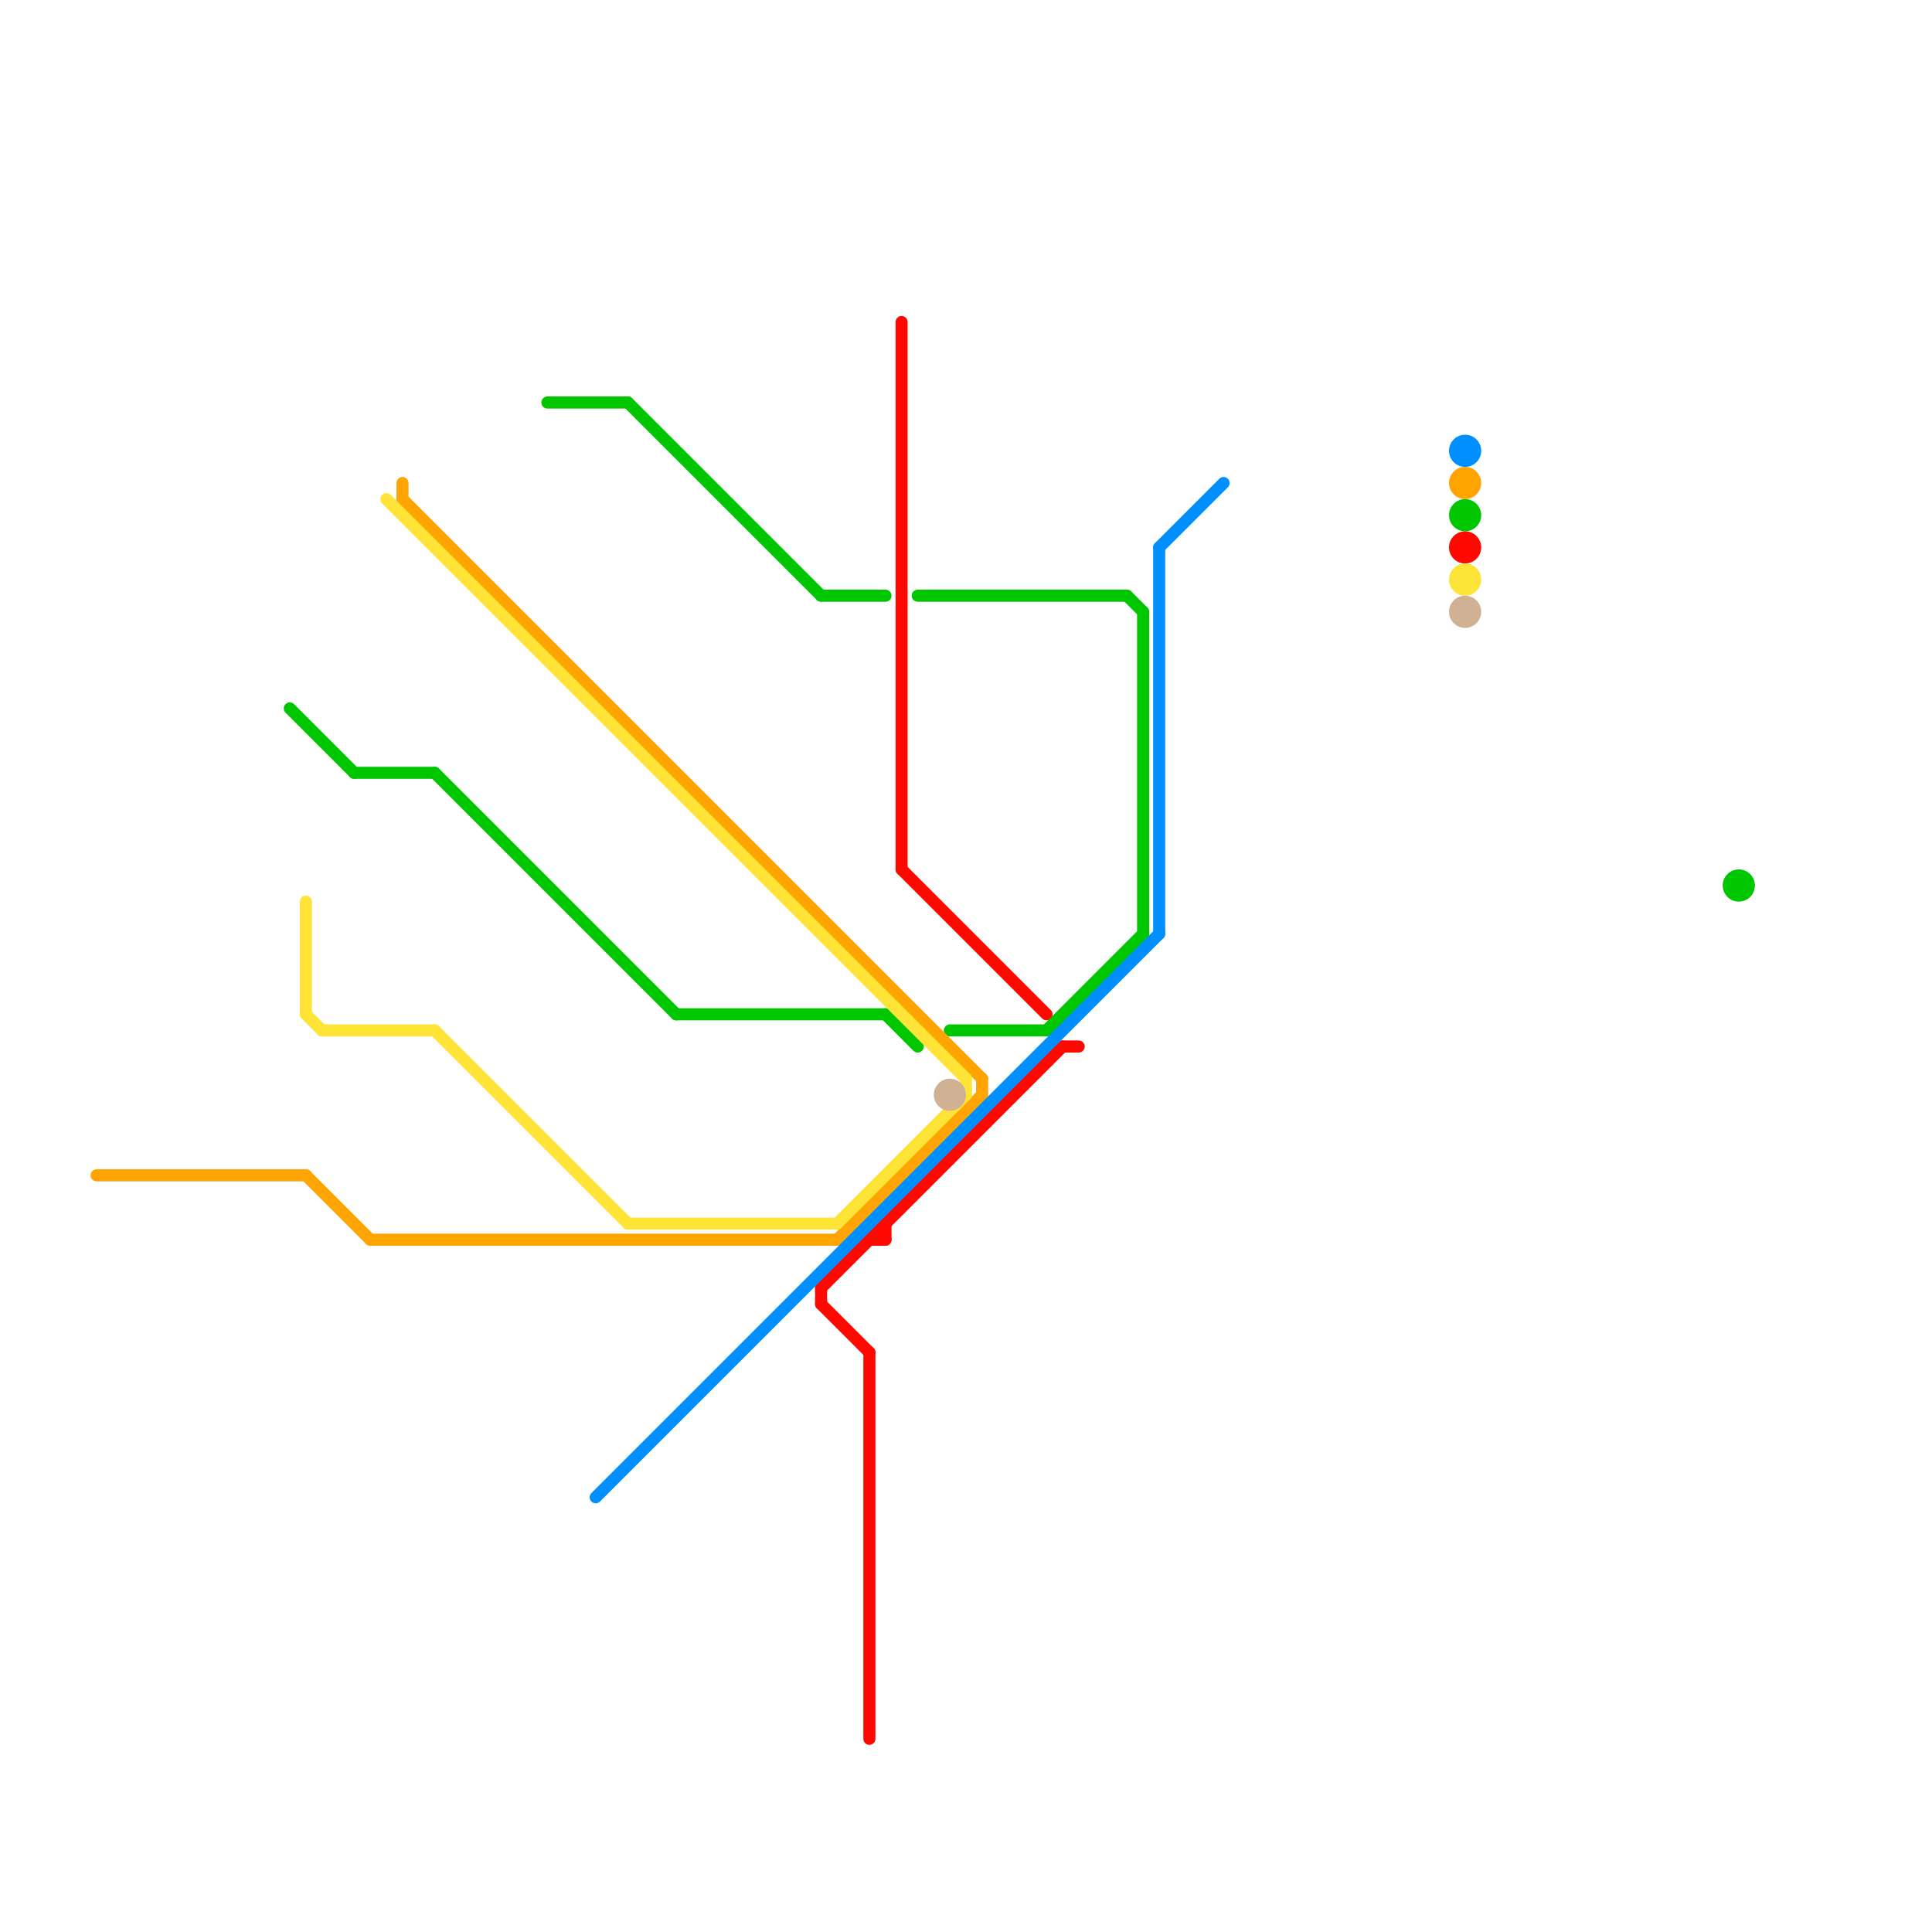 
<svg version="1.1" xmlns="http://www.w3.org/2000/svg" viewBox="0 0 120 120">
<style>text { font: 1px Helvetica; font-weight: 600; white-space: pre; dominant-baseline: central; } line { stroke-width: 0.75; fill: none; stroke-linecap: round; stroke-linejoin: round; } .c0 { stroke: #ff0800 } .c1 { stroke: #00c600 } .c2 { stroke: #ffa400 } .c3 { stroke: #008fff } .c4 { stroke: #ffe438 } .c5 { stroke: #d1b194 }</style><defs><g id="wm-xf"><circle r="1.2" fill="#000"/><circle r="0.9" fill="#fff"/><circle r="0.6" fill="#000"/><circle r="0.3" fill="#fff"/></g><g id="wm"><circle r="0.6" fill="#000"/><circle r="0.3" fill="#fff"/></g></defs><line class="c0" x1="54" y1="77" x2="55" y2="77"/><line class="c0" x1="51" y1="80" x2="66" y2="65"/><line class="c0" x1="51" y1="80" x2="51" y2="81"/><line class="c0" x1="56" y1="54" x2="65" y2="63"/><line class="c0" x1="54" y1="84" x2="54" y2="108"/><line class="c0" x1="55" y1="76" x2="55" y2="77"/><line class="c0" x1="51" y1="81" x2="54" y2="84"/><line class="c0" x1="66" y1="65" x2="67" y2="65"/><line class="c0" x1="56" y1="20" x2="56" y2="54"/><circle cx="91" cy="34" r="1" fill="#ff0800" /><line class="c1" x1="27" y1="48" x2="42" y2="63"/><line class="c1" x1="22" y1="48" x2="27" y2="48"/><line class="c1" x1="59" y1="64" x2="65" y2="64"/><line class="c1" x1="70" y1="37" x2="71" y2="38"/><line class="c1" x1="57" y1="37" x2="70" y2="37"/><line class="c1" x1="55" y1="63" x2="57" y2="65"/><line class="c1" x1="65" y1="64" x2="71" y2="58"/><line class="c1" x1="34" y1="25" x2="39" y2="25"/><line class="c1" x1="71" y1="38" x2="71" y2="58"/><line class="c1" x1="18" y1="44" x2="22" y2="48"/><line class="c1" x1="39" y1="25" x2="51" y2="37"/><line class="c1" x1="42" y1="63" x2="55" y2="63"/><line class="c1" x1="51" y1="37" x2="55" y2="37"/><circle cx="91" cy="32" r="1" fill="#00c600" /><circle cx="108" cy="55" r="1" fill="#00c600" /><line class="c2" x1="61" y1="67" x2="61" y2="68"/><line class="c2" x1="6" y1="73" x2="19" y2="73"/><line class="c2" x1="25" y1="30" x2="25" y2="31"/><line class="c2" x1="52" y1="77" x2="61" y2="68"/><line class="c2" x1="19" y1="73" x2="23" y2="77"/><line class="c2" x1="25" y1="31" x2="61" y2="67"/><line class="c2" x1="23" y1="77" x2="52" y2="77"/><circle cx="91" cy="30" r="1" fill="#ffa400" /><line class="c3" x1="72" y1="34" x2="72" y2="58"/><line class="c3" x1="37" y1="93" x2="72" y2="58"/><line class="c3" x1="72" y1="34" x2="76" y2="30"/><circle cx="91" cy="28" r="1" fill="#008fff" /><line class="c4" x1="52" y1="76" x2="60" y2="68"/><line class="c4" x1="60" y1="67" x2="60" y2="68"/><line class="c4" x1="39" y1="76" x2="52" y2="76"/><line class="c4" x1="27" y1="64" x2="39" y2="76"/><line class="c4" x1="20" y1="64" x2="27" y2="64"/><line class="c4" x1="19" y1="63" x2="20" y2="64"/><line class="c4" x1="19" y1="56" x2="19" y2="63"/><line class="c4" x1="24" y1="31" x2="60" y2="67"/><circle cx="91" cy="36" r="1" fill="#ffe438" /><circle cx="91" cy="38" r="1" fill="#d1b194" /><circle cx="59" cy="68" r="1" fill="#d1b194" />
</svg>

